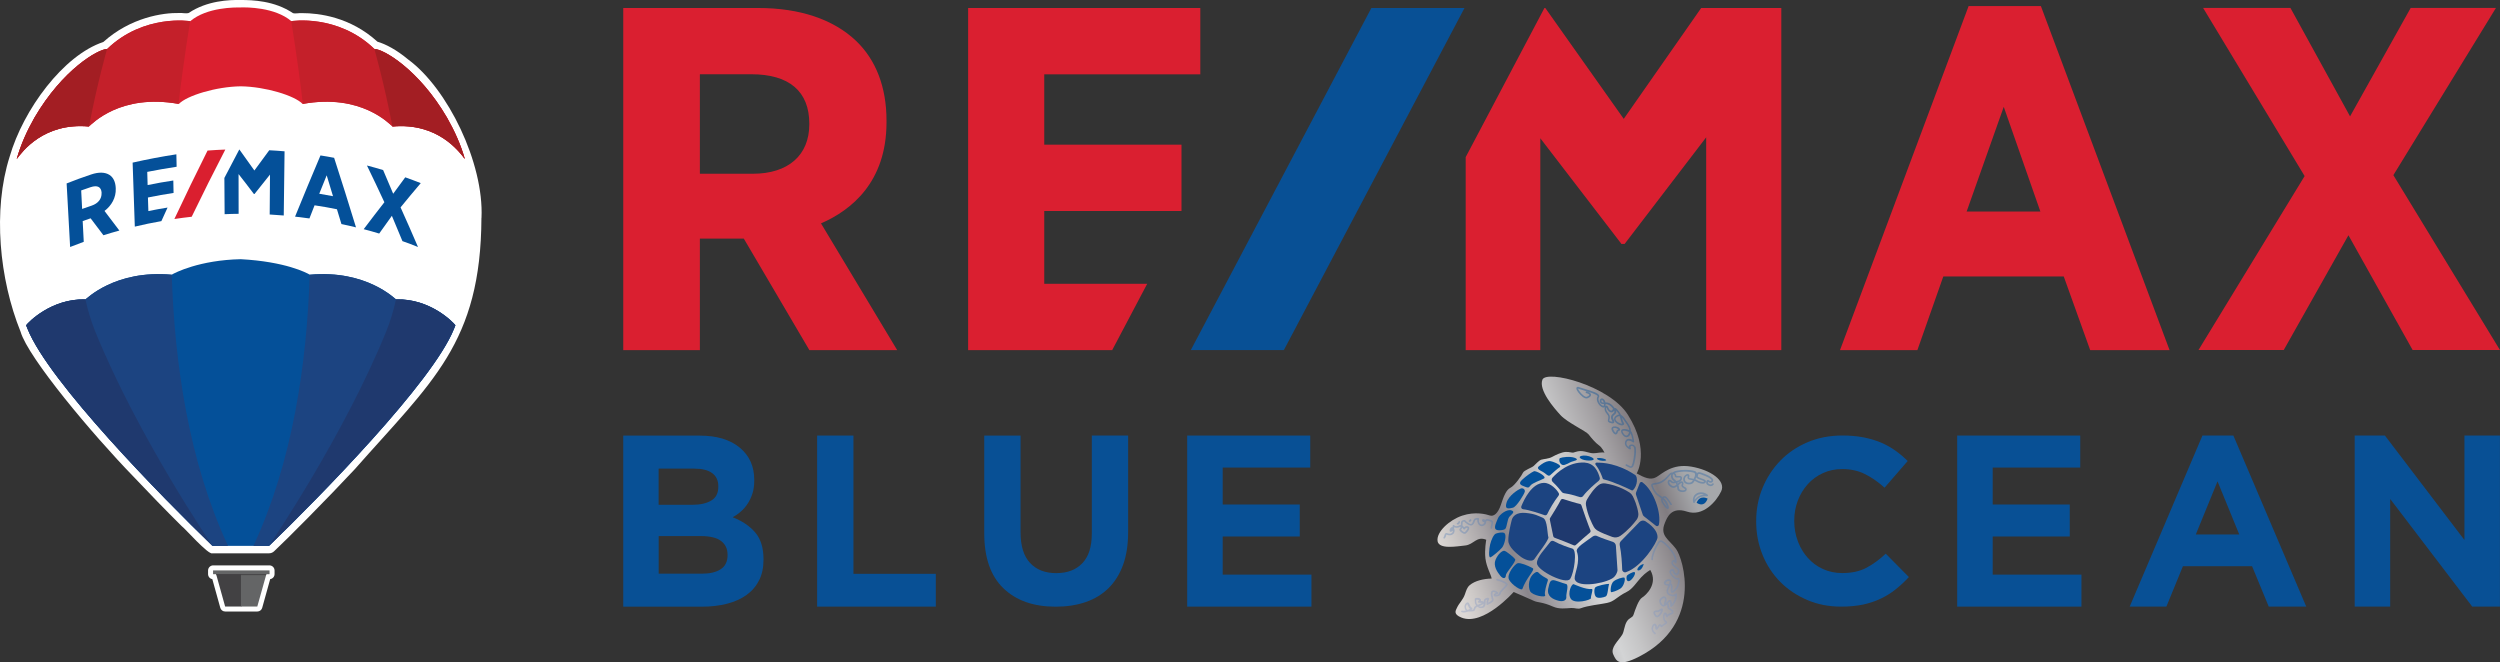 <svg xmlns="http://www.w3.org/2000/svg" width="400" height="106" viewBox="0 0 400 106" fill="none"><rect x="0" y="0" width="400" height="106" fill="#333333" stroke="none"/><g clip-path="url(#clip0_25_73)"><path d="M303.3 94.3C302.57 94.88 301.77 95.38 300.9 95.79C300.03 96.2 299.08 96.52 298.05 96.74C297.02 96.95 295.86 97.06 294.57 97.06C292.63 97.06 290.83 96.71 289.16 96C287.5 95.29 286.06 94.33 284.85 93.11C283.64 91.89 282.69 90.45 282.01 88.78C281.33 87.12 280.99 85.34 280.99 83.45V83.37C280.99 81.48 281.33 79.71 282.01 78.06C282.69 76.41 283.64 74.96 284.85 73.71C286.06 72.46 287.51 71.48 289.2 70.76C290.89 70.04 292.75 69.68 294.79 69.68C296.02 69.68 297.15 69.78 298.17 69.98C299.19 70.18 300.12 70.46 300.95 70.81C301.78 71.16 302.55 71.59 303.26 72.1C303.97 72.6 304.62 73.16 305.23 73.76L301.53 78.03C300.5 77.1 299.44 76.37 298.37 75.84C297.3 75.31 296.1 75.05 294.76 75.05C293.65 75.05 292.62 75.26 291.68 75.69C290.74 76.12 289.92 76.71 289.24 77.47C288.56 78.23 288.03 79.1 287.65 80.1C287.27 81.1 287.08 82.16 287.08 83.29V83.37C287.08 84.5 287.27 85.58 287.65 86.58C287.88 87.2 288.17 87.78 288.52 88.31C288.73 88.63 288.96 88.94 289.22 89.23C289.89 89.99 290.69 90.59 291.64 91.03C292.59 91.47 293.63 91.69 294.76 91.69C296.27 91.69 297.55 91.41 298.6 90.86C299.65 90.31 300.69 89.55 301.72 88.59L305.42 92.33C304.74 93.06 304.03 93.72 303.3 94.3Z" fill="#085095"></path><path d="M313.15 97.06V69.69H332.84V74.81H318.83V80.72H331.16V85.84H318.83V91.94H333.03V97.06H313.15Z" fill="#085095"></path><path d="M189.95 97.06V69.69H209.64V74.81H195.63V80.72H207.96V85.84H195.63V91.94H209.83V97.06H189.95Z" fill="#085095"></path><path d="M363 97.06L360.33 90.59H349.27L346.62 97.06H340.75L352.39 69.69H357.34L369 97.06H362.98H363ZM354.8 77.03L351.33 85.51H358.28L354.81 77.03H354.8Z" fill="#085095"></path><path d="M395.56 97.06L382.43 79.83V97.06H376.75V69.69H381.59L394.31 86.4V69.69H399.99V97.06H395.56Z" fill="#085095"></path><path d="M230.01 86.56C229.8 85.14 231.86 83.2 233.96 82.5C236.06 81.8 237.8 82.28 238.39 82.48C238.98 82.67 239.66 82.19 240.14 80.77C240.61 79.34 240.99 78.38 241.67 78.04C242.35 77.7 243.51 76.03 243.67 75.64C243.83 75.25 245.06 74.84 245.38 74.56C245.7 74.28 246.2 73.68 246.6 73.55C247 73.42 247.75 73.43 248.35 73.1C248.95 72.77 249.86 72.34 250.51 72.31C251.16 72.28 251.48 72.47 251.76 72.41C252.04 72.35 252.62 72.02 253.58 72.25C254.54 72.48 254.49 72.51 254.96 72.52C255.43 72.53 256.34 72.29 256.72 72.43C256.72 72.43 256.34 71.59 255.82 71.24C255.31 70.89 254.57 70.03 254.18 69.51C253.79 68.99 250.77 67.6 249.7 66.44C248.63 65.28 246.16 62.42 246.78 60.76C247.4 59.11 257.5 61.68 260.46 66.36C264.09 72.09 261.87 75.75 261.87 75.75C263.09 76.42 264.07 76.87 265.01 76.34C265.95 75.81 267.5 74.13 270.61 74.66C273.72 75.19 276.19 76.92 275.39 78.61C274.59 80.3 272.44 82.7 269.92 81.86C267.4 81.02 266.75 82.77 266.38 83.67C265.53 85.73 267.01 86.28 268.16 87.82C269.32 89.36 272.57 99.78 262.26 105.06C259.04 106.71 258.61 105.81 258.12 104.71C257.62 103.61 258.93 102.56 259.55 101.56C259.87 101.04 259.88 100.09 260.3 99.43C260.72 98.77 261.18 98.89 261.36 98.37C261.65 97.5 262.17 95.95 262.74 95.61C263.31 95.27 265.36 93.42 264.04 91.19C264.04 91.19 263.28 91.62 262.57 92.39C261.86 93.16 261.19 94.25 260.32 94.68C258.58 95.55 258.37 96.21 257.12 96.47C255.87 96.73 254.12 96.87 252.92 97.32C252.44 97.5 251.99 97.25 251.41 97.28C250.54 97.32 249.48 97.51 248.46 97.05C246.74 96.28 246.03 96.44 245.38 96.12C244.73 95.8 242.18 94.72 242.18 94.72C242.18 94.72 237.36 100.2 233.85 98.82C232.45 98.27 232.92 97.67 233.13 97.21C233.44 96.52 234.08 95.98 234.39 95.08C234.57 94.57 234.71 94 235.15 93.63C235.99 92.91 237.41 92.59 238.66 92.57C238.61 92 237.84 90.79 237.67 89.36C237.5 87.93 237.8 86.36 237.8 86.36C236.25 85.72 235.81 87.14 234.42 87.28C233.03 87.42 230.21 87.95 230 86.54" fill="url(#paint0_linear_25_73)"></path><path d="M271.46 80.44C271.46 80.44 272.65 81.36 273.22 79.78C273.22 79.78 272 79.08 271.46 80.44Z" fill="#045099"></path><path d="M262.8 77.18C264.63 78.53 265.83 82.07 265.42 83.96C265.37 84.17 265.12 84.26 264.96 84.13L263.02 82.6C262.94 82.53 262.87 82.44 262.84 82.34L261.77 79.18C261.73 79.06 261.73 78.92 261.77 78.8L262.36 77.3C262.43 77.12 262.65 77.06 262.8 77.17V77.18Z" fill="#1C4481"></path><path d="M262.33 83.52C262.58 83.26 262.98 83.21 263.29 83.41C264.03 83.89 265.27 84.87 265.2 86C265.16 86.73 262.74 90.68 260.15 91.55C259.86 91.65 259.56 91.43 259.55 91.13C259.52 90.26 259.44 88.54 259.16 87.24C259.11 86.99 259.18 86.74 259.36 86.56L262.32 83.52H262.33Z" fill="#1C4481"></path><path d="M261.22 79.33C261.48 79.85 261.96 80.91 262.13 82.11C262.18 82.48 262.08 82.86 261.86 83.16C261.4 83.77 260.5 84.85 259.27 85.73C258.89 86 258.41 86.06 257.97 85.91C257.25 85.65 256.12 85.22 255.51 84.84C255.31 84.71 255.14 84.53 255.02 84.32C254.72 83.78 254.01 82.38 253.76 80.85C253.7 80.52 253.76 80.18 253.94 79.89C254.3 79.27 255.03 78.14 255.82 77.58C256.12 77.37 256.49 77.29 256.86 77.35C257.63 77.47 259.23 77.83 260.72 78.8C260.93 78.94 261.1 79.13 261.21 79.35L261.22 79.33Z" fill="#1F396E"></path><path d="M253.02 80.83C253.28 81.64 254.15 84.09 254.47 84.85C254.52 84.98 254.49 85.13 254.38 85.22C253.9 85.63 252.62 86.72 252.15 87.18C252.06 87.27 251.92 87.3 251.8 87.25C251.2 87 249.45 86.28 248.74 86.04C248.63 86 248.55 85.91 248.52 85.8C248.42 85.27 248.12 83.79 247.97 83.14C247.95 83.06 247.97 82.97 248.01 82.9C248.3 82.44 249.36 80.73 249.72 80.01C249.79 79.87 249.95 79.8 250.11 79.85C250.71 80.04 252.13 80.49 252.78 80.63C252.89 80.65 252.99 80.74 253.02 80.85V80.83Z" fill="#1F396E"></path><path d="M261.63 76C262.07 76.29 262.02 77.68 261.3 78.41C261.24 78.47 261.14 78.49 261.06 78.45C260.51 78.18 258.23 77.09 256.58 76.69C256.51 76.67 256.45 76.62 256.43 76.55C256.33 76.23 255.99 75.24 255.29 74.35C255.19 74.22 255.28 74.02 255.45 74.02C256.4 74 258.86 74.14 261.63 76Z" fill="#1C4481"></path><path d="M255.8 76.93C255.28 77.35 254.01 78.41 253.3 79.36C253.18 79.53 252.96 79.59 252.77 79.53C252.24 79.36 251.17 79.04 250.22 78.91C250.09 78.89 249.98 78.83 249.9 78.73C249.65 78.41 249.05 77.68 248.43 77.11C248.23 76.93 248.22 76.63 248.4 76.43C249.12 75.63 251 73.87 253.53 74.01C254.18 74.05 254.8 74.34 255.21 74.85C255.64 75.39 255.86 76.05 255.96 76.43C256.01 76.61 255.94 76.81 255.79 76.92L255.8 76.93Z" fill="#1C4481"></path><path d="M255.541 85.77C256.251 86.09 257.421 86.49 258.061 86.7C258.331 86.79 258.521 87.04 258.541 87.32C258.611 88.35 258.781 90.75 258.801 91.24C258.801 91.42 258.591 92.2 257.901 92.58C256.201 93.53 252.011 94.05 251.941 92.53C251.911 91.76 252.911 89.89 252.291 88.23C252.101 87.6 253.691 86.69 254.831 85.84C255.041 85.69 255.311 85.66 255.541 85.76V85.77Z" fill="#1C4481"></path><path d="M251.57 87.77C252.4 87.98 251.87 91.67 251.22 92.63C250.57 93.6 246 91.31 245.91 90.16C245.83 89.14 247.29 87.75 248.03 86.72C248.17 86.53 248.42 86.47 248.63 86.59C249.6 87.14 251.16 87.66 251.58 87.77H251.57Z" fill="#1C4481"></path><path d="M249.37 79.3C248.61 80.28 247.92 81.48 247.56 82.25C247.48 82.41 247.3 82.49 247.13 82.43C246.42 82.18 244.64 81.57 243.7 81.48C243.47 81.46 243.33 81.22 243.41 81.01C243.85 79.91 245.08 77.31 247.01 77.26C248.1 77.23 249.13 78.38 249.41 78.93C249.47 79.05 249.45 79.19 249.37 79.29V79.3Z" fill="#1C4481"></path><path d="M246.89 82.87C247.61 83.17 247.58 85.61 247.74 85.95C247.9 86.29 245.94 88.78 245.52 89.42C245.1 90.06 243.84 89.49 243.27 89.04C242.7 88.59 241.34 87.55 241.33 86.48C241.32 85.41 241.72 83.86 241.87 83.23C242.02 82.6 242.62 81.93 244.12 82.07C245.62 82.21 246.11 82.54 246.88 82.86L246.89 82.87Z" fill="#1C4481"></path><path d="M263.001 90.25C263.001 90.25 262.731 91.24 262.171 91.27C261.611 91.3 262.351 90.27 263.001 90.25Z" fill="#045099"></path><path d="M261.491 91.53C261.911 91.63 261.091 92.92 260.621 92.99C260.151 93.06 260.201 92.25 260.311 92.1C260.421 91.95 261.241 91.47 261.501 91.53H261.491Z" fill="#045099"></path><path d="M259.861 92.41C260.151 92.48 259.851 93.82 259.241 94.19C258.631 94.56 258.051 94.72 257.821 94.75C257.591 94.78 257.691 93.44 258.151 93.04C258.611 92.64 259.601 92.35 259.861 92.41Z" fill="#045099"></path><path d="M257.47 93.42C257.26 93.96 257.28 95.25 256.92 95.43C256.56 95.6 255.79 95.77 255.42 95.54C255.05 95.31 255.02 94.3 255.22 94.01C255.42 93.72 257.18 93.38 257.47 93.42Z" fill="#045099"></path><path d="M254.681 94.24C254.991 94.2 254.481 95.42 254.551 95.7C254.621 95.98 251.911 96.74 251.321 95.79C250.731 94.85 251.491 93.37 251.781 93.47C251.951 93.53 253.721 94.37 254.691 94.24H254.681Z" fill="#045099"></path><path d="M250.59 93.45C251.06 93.57 250.55 94.99 250.61 95.5C250.67 96.01 250.18 96.34 249.32 96.11C248.46 95.88 247.47 95.41 247.71 94.19C247.95 92.97 248.12 92.89 248.44 92.83C248.76 92.77 249.97 93.3 250.58 93.45H250.59Z" fill="#045099"></path><path d="M246.16 91.63C246.61 92.09 247.17 92.39 247.52 92.58C247.64 92.64 247.69 92.78 247.65 92.9C247.47 93.44 247.04 94.84 247.22 95.22C247.45 95.69 245.16 95.31 244.81 94.58C244.48 93.9 244.48 92.26 245.72 91.56C245.87 91.48 246.05 91.5 246.17 91.62L246.16 91.63Z" fill="#045099"></path><path d="M245.25 90.93C245.65 91.15 244.17 92.51 243.58 94.23C243.46 94.57 241.95 93.65 241.46 92.77C240.97 91.89 242.42 90.2 242.84 90.11C243.26 90.02 244.41 90.45 245.26 90.92L245.25 90.93Z" fill="#045099"></path><path d="M242.42 89.47C242.63 89.87 240.95 91.57 240.94 92.06C240.93 92.55 240.53 92.7 240.05 92.12C239.57 91.54 238.88 90.52 239.29 89.56C239.7 88.6 240.32 88.15 240.64 88.12C240.96 88.09 242.31 89.27 242.41 89.46L242.42 89.47Z" fill="#045099"></path><path d="M240.681 85.29C241.141 85.56 240.691 87.2 240.331 87.62C239.971 88.04 238.791 89.07 238.461 89.17C238.131 89.27 238.251 87.84 238.421 87.11C238.591 86.38 239.001 85.5 239.331 85.38C239.661 85.26 240.351 85.09 240.681 85.28V85.29Z" fill="#045099"></path><path d="M240.85 84.61C241.12 84.28 241.17 83.11 241.48 82.71C241.79 82.31 242.54 81.91 241.83 81.66C241.12 81.41 239.93 82.3 239.68 82.91C239.43 83.52 239.06 84.24 239.26 84.62C239.46 85 240.66 84.84 240.85 84.61Z" fill="#045099"></path><path d="M242.061 81.23C242.641 81.11 243.871 79.07 243.961 78.69C244.051 78.31 243.671 78.02 243.301 78.17C242.931 78.32 241.401 79.24 241.041 80.44C240.671 81.64 241.521 81.34 242.071 81.23H242.061Z" fill="#045099"></path><path d="M247.011 76.57C246.611 76.8 245.161 77.27 244.861 77.7C244.561 78.13 244.441 78.04 243.911 77.84C243.381 77.64 242.831 77.43 243.531 76.77C244.231 76.11 245.111 75.53 245.431 75.4C245.751 75.27 247.591 76.25 247.021 76.57H247.011Z" fill="#045099"></path><path d="M248.01 76.05C248.39 75.68 249.33 74.87 249.53 74.77C249.73 74.67 249.65 74.38 248.95 74.08C248.26 73.78 247.93 73.68 247.41 73.87C246.89 74.06 246.46 74.41 246.22 74.61C245.98 74.81 245.96 75.06 246.65 75.39C247.34 75.72 247.7 76.33 248.01 76.04V76.05Z" fill="#045099"></path><path d="M251.8 73.77C252.28 73.65 252.59 73.47 251.89 73.23C251.19 72.99 249.96 73.14 249.62 73.29C249.28 73.44 249.59 74.64 250.37 74.37C251.15 74.1 251.08 73.95 251.81 73.77H251.8Z" fill="#045099"></path><path d="M253.191 73.51C253.921 73.82 255.721 73.74 254.671 73.17C253.621 72.6 251.951 72.98 253.191 73.51Z" fill="#045099"></path><path d="M255.66 73.54C256.1 73.82 257.39 73.78 256.88 73.5C256.37 73.22 255.07 73.17 255.66 73.54Z" fill="#045099"></path><path style="mix-blend-mode:multiply" opacity="0.4" d="M266.591 98.69C266.601 98.75 266.661 98.79 266.721 98.79C266.781 98.79 266.841 98.75 266.851 98.7C266.911 98.52 267.101 98.45 267.301 98.37C267.511 98.29 267.751 98.2 267.771 97.94C267.791 97.65 267.551 97.52 267.351 97.41C267.231 97.35 267.111 97.28 267.081 97.2C267.051 97.13 267.051 97.04 267.041 96.95C267.041 96.81 267.031 96.65 266.901 96.57C266.901 96.57 266.881 96.56 266.871 96.55C266.961 96.46 267.051 96.37 267.151 96.29C267.161 96.29 267.171 96.28 267.171 96.27C267.221 96.35 267.251 96.67 267.221 96.97C267.221 97.02 267.241 97.07 267.281 97.1C267.321 97.13 267.381 97.13 267.421 97.1C267.431 97.1 267.751 96.91 268.051 96.32C268.351 95.73 268.331 95.09 268.331 95.06C268.331 95 268.291 94.96 268.241 94.94C268.191 94.92 268.131 94.94 268.091 94.98C267.811 95.28 267.381 95.13 267.141 95.02C267.041 94.97 266.981 94.9 266.941 94.79C266.881 94.6 266.931 94.35 267.011 94.19C267.101 94.01 267.181 93.82 267.251 93.63C267.251 93.63 267.251 93.63 267.261 93.63C267.281 93.64 267.401 93.8 267.311 94.34C267.291 94.45 267.241 94.77 267.461 94.85C267.771 94.97 268.231 94.37 268.371 94.18C268.671 93.77 268.891 92.76 268.681 92.52C268.611 92.44 268.521 92.43 268.421 92.48C268.421 92.48 268.371 92.5 268.281 92.48C267.991 92.39 267.581 92.01 267.411 91.68C267.371 91.6 267.341 91.5 267.411 91.42C267.461 91.36 267.541 91.34 267.591 91.35C267.621 91.35 267.621 91.37 267.621 91.38C267.691 91.75 267.951 92.04 268.251 92.06C268.321 92.06 268.451 92.06 268.561 91.88C268.691 91.68 268.771 91.27 268.681 91.1C268.561 90.88 268.061 90.53 267.911 90.42C267.741 90.3 267.671 90.12 267.691 90C267.701 89.93 267.741 89.91 267.771 89.9C267.821 89.89 267.851 89.9 267.861 89.9C267.921 89.94 267.961 90.03 267.971 90.07C267.991 90.13 268.041 90.18 268.111 90.17C268.181 90.17 268.231 90.12 268.241 90.05C268.481 88.45 266.311 86.7 266.011 86.52C265.871 86.44 265.741 86.42 265.621 86.45C265.361 86.52 265.191 86.83 264.931 87.29V87.31C264.561 87.96 264.181 88.92 264.211 89.51C264.211 89.59 264.281 89.64 264.351 89.64C264.431 89.64 264.481 89.57 264.481 89.5C264.451 88.99 264.801 88.08 265.151 87.44V87.42C265.371 87.05 265.531 86.75 265.691 86.71C265.721 86.71 265.771 86.7 265.871 86.75C266.251 86.98 267.861 88.36 267.981 89.64C267.901 89.6 267.801 89.59 267.701 89.62C267.551 89.66 267.451 89.78 267.431 89.94C267.391 90.19 267.531 90.47 267.761 90.63C268.161 90.91 268.391 91.13 268.441 91.21C268.471 91.27 268.441 91.58 268.331 91.72C268.311 91.75 268.291 91.76 268.281 91.76C268.101 91.74 267.941 91.55 267.891 91.29C267.871 91.17 267.781 91.08 267.661 91.05C267.501 91.01 267.311 91.08 267.201 91.22C267.081 91.37 267.071 91.57 267.181 91.78C267.391 92.18 267.851 92.6 268.211 92.72C268.321 92.75 268.421 92.76 268.501 92.74C268.531 92.96 268.421 93.66 268.171 94.01C267.931 94.33 267.691 94.54 267.591 94.58C267.591 94.55 267.581 94.49 267.591 94.37C267.671 93.86 267.611 93.51 267.421 93.39C267.401 93.38 267.371 93.37 267.351 93.36C267.371 93.3 267.391 93.24 267.411 93.17C267.471 92.98 267.401 92.81 267.231 92.72C266.991 92.6 266.591 92.67 266.321 93.01C266.121 93.26 266.241 93.45 266.301 93.51C266.431 93.65 266.701 93.72 266.931 93.71C266.881 93.83 266.831 93.94 266.771 94.05C266.671 94.24 266.591 94.57 266.691 94.86C266.751 95.04 266.861 95.17 267.031 95.25C267.421 95.44 267.771 95.47 268.051 95.34C268.031 95.56 267.961 95.89 267.811 96.19C267.701 96.4 267.601 96.55 267.511 96.66C267.511 96.4 267.461 96.11 267.301 96.02C267.251 95.99 267.131 95.96 266.991 96.06C266.831 96.18 266.701 96.32 266.581 96.45C266.571 96.47 266.551 96.48 266.541 96.5C266.541 96.49 266.541 96.48 266.551 96.47C266.611 96.27 266.701 96 266.641 95.76C266.581 95.5 266.421 95.44 266.331 95.42C266.061 95.37 265.721 95.62 265.551 95.88C265.411 96.11 265.481 96.41 265.601 96.63C265.711 96.83 265.921 97.05 266.151 97.05C266.311 97.05 266.441 96.97 266.571 96.85C266.581 96.85 266.601 96.84 266.611 96.83C266.691 96.8 266.731 96.79 266.741 96.79C266.741 96.82 266.751 96.89 266.751 96.94C266.751 97.05 266.751 97.18 266.811 97.3C266.881 97.46 267.051 97.55 267.201 97.64C267.401 97.75 267.491 97.81 267.481 97.91C267.481 97.98 267.381 98.03 267.191 98.1C267.051 98.15 266.881 98.22 266.761 98.33C266.691 98.17 266.601 98.02 266.471 97.99C266.421 97.99 266.321 97.99 266.231 98.1C266.091 98.3 266.041 98.68 266.111 99.02C266.171 99.29 266.291 99.49 266.471 99.59C266.481 99.59 266.491 99.6 266.501 99.61C266.451 99.66 266.331 99.73 266.251 99.77C266.111 99.85 265.961 99.94 265.871 100.04C265.831 99.97 265.781 99.88 265.681 99.85C265.641 99.84 265.571 99.83 265.491 99.88C265.381 99.94 265.281 100.11 265.181 100.28C265.161 100.31 265.141 100.34 265.121 100.38C265.121 100.38 265.121 100.37 265.121 100.36C265.091 99.87 264.891 99.79 264.771 99.78C264.541 99.77 264.331 100.04 264.251 100.42C264.131 101.06 264.721 101.45 264.741 101.47C264.741 101.47 264.761 101.47 264.761 101.48C264.821 101.5 264.891 101.48 264.921 101.43C264.961 101.37 264.941 101.28 264.881 101.24C264.861 101.23 264.421 100.93 264.511 100.47C264.571 100.17 264.701 100.05 264.741 100.05C264.761 100.05 264.821 100.13 264.831 100.37C264.841 100.54 264.871 100.73 265.011 100.76C265.171 100.8 265.261 100.63 265.391 100.41C265.441 100.33 265.521 100.18 265.581 100.13C265.581 100.15 265.601 100.17 265.611 100.18C265.651 100.25 265.701 100.35 265.821 100.36C265.941 100.37 266.021 100.27 266.041 100.23C266.101 100.15 266.241 100.07 266.361 100C266.571 99.88 266.751 99.77 266.761 99.6C266.761 99.5 266.701 99.42 266.581 99.35C266.471 99.29 266.391 99.15 266.351 98.95C266.291 98.68 266.331 98.4 266.411 98.27C266.461 98.34 266.521 98.5 266.561 98.65L266.591 98.69ZM266.501 93.34C266.501 93.34 266.461 93.29 266.531 93.2C266.711 92.97 266.961 92.92 267.081 92.97C267.081 92.97 267.091 92.97 267.101 92.97C267.131 92.99 267.171 93.02 267.141 93.1C267.101 93.22 267.071 93.33 267.041 93.44C266.911 93.47 266.611 93.44 266.501 93.34ZM266.151 96.8C266.071 96.8 265.941 96.7 265.841 96.52C265.741 96.34 265.721 96.15 265.781 96.05C265.901 95.86 266.151 95.69 266.281 95.71C266.281 95.71 266.291 95.71 266.301 95.71C266.321 95.71 266.351 95.74 266.371 95.83C266.411 96 266.341 96.22 266.281 96.39C266.231 96.54 266.191 96.67 266.221 96.77C266.191 96.78 266.171 96.79 266.141 96.79L266.151 96.8ZM265.431 98.67C265.781 98.42 266.191 97.66 266.041 97.43C266.001 97.36 265.891 97.3 265.751 97.38C265.691 97.41 265.641 97.45 265.581 97.49C265.431 97.59 265.301 97.68 265.101 97.67C264.851 97.65 264.661 97.72 264.581 97.87C264.481 98.05 264.561 98.29 264.811 98.61C264.861 98.68 264.931 98.73 265.001 98.75C265.131 98.8 265.291 98.78 265.441 98.67H265.431ZM264.811 98C264.811 98 264.921 97.93 265.071 97.94C265.361 97.97 265.561 97.83 265.731 97.72C265.741 97.71 265.761 97.7 265.771 97.69C265.691 97.93 265.441 98.38 265.201 98.49C265.121 98.52 265.071 98.51 265.021 98.44C264.761 98.12 264.811 98.01 264.821 98H264.811ZM267.461 80.61C266.911 79.74 266.611 79.4 266.361 79.38C266.221 79.37 266.071 79.42 265.961 79.52C265.841 79.43 265.731 79.35 265.621 79.28C265.501 79.2 265.391 79.12 265.291 79.05C264.801 78.66 264.551 78.01 264.491 77.81L264.471 77.76C264.471 77.76 264.431 77.65 264.431 77.63C264.451 77.61 264.531 77.56 264.981 77.51C265.901 77.4 266.521 76.82 266.911 76.39L267.041 76.24C267.241 76.01 267.331 75.92 267.401 75.88C267.381 75.93 267.371 75.99 267.361 76.03C267.301 76.41 267.541 76.81 267.801 76.96C267.841 76.98 267.881 77.01 267.911 77.05C267.681 77.1 267.651 77.08 267.421 76.88C267.251 76.73 267.111 76.75 267.041 76.78C266.931 76.82 266.841 76.93 266.821 77.07C266.791 77.26 266.861 77.56 267.161 77.81C267.641 78.21 268.011 78.07 268.321 77.83C268.351 77.95 268.361 78.06 268.361 78.17C268.361 78.42 268.571 78.62 268.911 78.7C269.261 78.78 269.701 78.73 269.831 78.47C269.991 78.15 269.701 77.98 269.521 77.89C269.441 77.84 269.341 77.79 269.311 77.74C269.281 77.69 269.281 77.66 269.311 77.58C269.341 77.49 269.391 77.37 269.331 77.21C269.281 77.07 269.191 77.03 269.131 77.01C268.971 76.97 268.771 77.07 268.431 77.37C268.411 77.32 268.381 77.28 268.361 77.23C268.831 77.11 269.101 76.93 269.121 76.48C269.121 76.37 269.081 76.3 269.041 76.26C268.921 76.14 268.711 76.15 268.511 76.16C268.411 76.16 268.241 76.17 268.211 76.15C268.211 75.99 268.151 75.8 267.951 75.69C268.021 75.66 268.101 75.63 268.171 75.62C269.171 75.37 270.581 75.44 271.071 75.66C271.141 75.69 271.181 75.74 271.201 75.82C271.251 76.01 271.141 76.33 271.001 76.61C270.861 76.57 270.721 76.56 270.601 76.54C270.461 76.52 270.281 76.5 270.261 76.45C270.261 76.44 270.261 76.4 270.271 76.32C270.351 76.09 270.271 75.97 270.211 75.92C270.111 75.83 269.951 75.83 269.791 75.91C269.541 76.03 269.291 76.33 269.311 76.74C269.321 77.08 269.531 77.33 269.871 77.45C270.261 77.58 270.711 77.49 270.931 77.24C270.991 77.17 271.071 77.06 271.151 76.93C271.211 76.96 271.281 76.99 271.341 77.03C271.831 77.35 272.421 77.48 272.731 77.34C272.851 77.29 272.931 77.19 272.951 77.07C272.991 76.8 272.661 76.69 272.281 76.56C272.041 76.48 271.641 76.34 271.651 76.22C271.671 76.07 271.701 75.88 271.761 75.84C271.791 75.82 271.871 75.81 272.091 75.88C273.191 76.25 273.841 76.65 273.831 76.83C273.831 76.95 273.771 76.96 273.751 76.97C273.651 77 273.511 76.94 273.461 76.87C273.401 76.79 273.321 76.76 273.241 76.78C273.101 76.81 273.021 76.97 273.001 77.1C272.961 77.3 273.031 77.49 273.191 77.59C273.341 77.69 273.801 78 274.181 77.54C274.231 77.48 274.221 77.4 274.161 77.35C274.101 77.3 274.021 77.31 273.971 77.37C273.841 77.54 273.691 77.59 273.351 77.37C273.301 77.34 273.271 77.28 273.271 77.21C273.271 77.16 273.281 77.12 273.291 77.08C273.421 77.2 273.641 77.28 273.831 77.23C274.001 77.18 274.101 77.04 274.111 76.84C274.121 76.63 273.891 76.19 272.191 75.62C271.921 75.53 271.761 75.53 271.631 75.6C271.581 75.63 271.541 75.68 271.511 75.73C271.471 75.58 271.371 75.46 271.231 75.4C270.691 75.16 269.221 75.08 268.151 75.34C267.911 75.4 267.751 75.49 267.631 75.59C267.621 75.59 267.601 75.59 267.591 75.59C267.291 75.59 267.211 75.68 266.861 76.06L266.731 76.21C266.161 76.84 265.601 77.17 264.971 77.24C264.491 77.29 264.311 77.36 264.221 77.49C264.151 77.61 264.191 77.73 264.231 77.85L264.251 77.9C264.321 78.11 264.601 78.82 265.141 79.26C265.251 79.34 265.361 79.42 265.491 79.51C265.601 79.58 265.711 79.66 265.821 79.74C265.761 79.87 265.731 80.08 265.861 80.34C265.861 80.35 266.391 81.29 266.751 81.43C266.801 81.45 266.851 81.45 266.901 81.43C267.091 81.35 267.021 81.08 266.941 80.84C266.771 80.3 266.491 79.95 266.201 79.69C266.251 79.66 266.311 79.64 266.361 79.65C266.511 79.66 266.811 80.04 267.261 80.76C267.301 80.82 267.381 80.84 267.451 80.8C267.511 80.76 267.531 80.68 267.491 80.61H267.461ZM268.591 77.6C268.971 77.26 269.071 77.26 269.081 77.26C269.081 77.26 269.081 77.26 269.091 77.29C269.111 77.35 269.091 77.4 269.071 77.47C269.031 77.57 268.981 77.71 269.091 77.88C269.161 77.99 269.281 78.05 269.401 78.12C269.631 78.25 269.631 78.28 269.601 78.34C269.551 78.43 269.271 78.49 268.991 78.43C268.821 78.39 268.651 78.3 268.651 78.16C268.651 78 268.621 77.81 268.561 77.63C268.561 77.63 268.581 77.61 268.591 77.6ZM270.711 77.05C270.571 77.22 270.231 77.27 269.951 77.18C269.821 77.13 269.591 77.01 269.581 76.72C269.571 76.45 269.721 76.26 269.861 76.17C269.951 76.11 270.021 76.11 270.031 76.11C270.031 76.11 270.041 76.14 270.021 76.22C269.971 76.37 269.981 76.48 270.041 76.58C270.141 76.73 270.341 76.76 270.581 76.79C270.671 76.8 270.771 76.81 270.871 76.84C270.821 76.92 270.771 76.99 270.711 77.05ZM271.401 76.37C271.521 76.58 271.861 76.69 272.171 76.8C272.341 76.86 272.611 76.95 272.661 77.02C272.661 77.03 272.641 77.06 272.601 77.08C272.411 77.17 271.921 77.08 271.471 76.79C271.401 76.75 271.341 76.71 271.271 76.68C271.321 76.58 271.361 76.48 271.401 76.38V76.37ZM267.341 77.59C267.131 77.42 267.071 77.22 267.091 77.11C267.091 77.06 267.121 77.04 267.131 77.03C267.131 77.03 267.151 77.03 267.171 77.03C267.191 77.03 267.211 77.05 267.241 77.08C267.591 77.38 267.661 77.38 268.071 77.28C268.071 77.28 268.091 77.28 268.101 77.28C268.151 77.36 268.191 77.45 268.231 77.54C267.921 77.8 267.701 77.88 267.341 77.59ZM267.711 75.87C267.911 75.91 267.951 76.02 267.951 76.14C267.951 76.21 267.981 76.28 268.031 76.32C268.141 76.43 268.331 76.42 268.541 76.41C268.641 76.41 268.831 76.4 268.871 76.43C268.871 76.43 268.871 76.43 268.871 76.44C268.861 76.7 268.761 76.84 268.221 76.96C268.141 76.86 268.041 76.77 267.941 76.71C267.761 76.61 267.591 76.31 267.631 76.05C267.641 75.97 267.671 75.91 267.711 75.85V75.87ZM266.651 80.93C266.671 80.99 266.681 81.04 266.691 81.08C266.511 80.9 266.211 80.5 266.081 80.22C266.031 80.11 266.011 80.01 266.021 79.93C266.271 80.16 266.501 80.47 266.651 80.93ZM261.621 71.45C261.531 71.25 261.331 71.12 261.111 71.11C260.921 71.1 260.741 71.17 260.651 71.31C260.621 71.35 260.591 71.42 260.581 71.51C260.371 71.35 260.121 71.07 260.271 70.72C260.321 70.6 260.391 70.53 260.481 70.51C260.741 70.44 261.131 70.67 261.261 70.77C261.301 70.8 261.361 70.81 261.411 70.77C261.461 70.74 261.481 70.69 261.471 70.63C261.441 70.41 261.251 69.31 260.991 69.02C260.981 69 260.961 68.99 260.941 68.97C260.961 68.36 260.541 67.79 260.231 67.37C260.141 67.24 260.061 67.14 260.011 67.05C259.811 66.72 259.571 66.48 259.341 66.37C259.271 66.21 259.191 66.05 259.071 65.9C258.751 65.47 258.571 65.25 258.351 65.27C258.351 65.27 258.341 65.27 258.331 65.27C258.271 65.18 258.201 65.09 258.111 65C257.851 64.71 257.481 64.38 256.871 64.38C256.811 64.11 256.661 63.86 256.451 63.77C256.301 63.71 256.151 63.75 256.051 63.86C255.931 64 255.911 64.22 256.011 64.39C256.061 64.49 256.231 64.71 256.641 64.66C256.641 64.73 256.641 64.79 256.621 64.84C256.581 64.95 256.541 64.94 256.501 64.93C256.261 64.87 255.971 64.56 255.831 64.22C255.771 64.07 255.691 63.79 255.831 63.56C255.891 63.47 255.901 63.37 255.861 63.27C255.711 62.89 254.831 62.6 253.601 62.24C253.241 62.13 252.901 62.03 252.671 61.94C252.471 61.87 252.341 61.88 252.261 61.98C252.141 62.13 252.241 62.42 252.551 62.82C252.871 63.24 253.531 63.9 253.991 63.73C254.381 63.58 254.581 63.38 254.571 63.16C254.561 62.93 254.321 62.75 253.871 62.63C253.801 62.61 253.721 62.65 253.701 62.73C253.681 62.8 253.721 62.88 253.801 62.9C254.181 63 254.291 63.12 254.291 63.18C254.291 63.25 254.171 63.38 253.881 63.48C253.761 63.53 253.541 63.43 253.291 63.22C252.851 62.86 252.521 62.35 252.491 62.18C252.511 62.18 252.541 62.19 252.581 62.21C252.821 62.3 253.161 62.4 253.531 62.51C254.271 62.73 255.501 63.09 255.611 63.38C255.611 63.4 255.611 63.41 255.611 63.43C255.461 63.67 255.451 64 255.591 64.33C255.761 64.75 256.121 65.11 256.451 65.2C256.571 65.23 256.681 65.2 256.771 65.14C256.671 65.41 256.731 65.84 257.101 66.24C257.411 66.58 257.351 66.83 257.291 67.05C257.241 67.24 257.171 67.5 257.541 67.64C257.861 67.75 258.101 67.8 258.231 67.66C258.361 67.52 258.261 67.29 258.161 67.08C257.961 66.69 258.061 66.56 258.411 66.28C258.531 66.18 258.601 66.06 258.611 65.92C258.611 65.85 258.611 65.77 258.591 65.69C258.691 65.81 258.821 65.97 258.891 66.07C258.951 66.15 259.001 66.23 259.051 66.32C258.831 66.35 258.441 66.52 258.301 66.81C258.231 66.96 258.191 67.2 258.421 67.49C258.811 67.97 259.521 68.18 259.771 67.99C259.861 67.92 259.911 67.79 259.791 67.62C259.701 67.49 259.641 67.29 259.581 67.05C259.561 66.98 259.541 66.91 259.521 66.83C259.611 66.92 259.711 67.05 259.801 67.2C259.861 67.3 259.941 67.41 260.041 67.54C260.301 67.9 260.641 68.36 260.691 68.82C260.311 68.66 259.761 68.55 259.511 68.72C259.411 68.79 259.271 68.96 259.451 69.31C259.681 69.76 259.991 69.99 260.311 69.95C260.571 69.92 260.791 69.69 260.901 69.34C261.011 69.57 261.111 70.01 261.181 70.37C260.971 70.26 260.681 70.16 260.431 70.23C260.251 70.28 260.121 70.41 260.041 70.6C259.781 71.25 260.391 71.73 260.751 71.9C260.801 71.92 260.871 71.91 260.911 71.87C260.951 71.83 260.961 71.76 260.931 71.71C260.871 71.59 260.861 71.49 260.901 71.43C260.941 71.37 261.021 71.34 261.121 71.35C261.221 71.35 261.341 71.41 261.401 71.54C261.591 71.94 261.451 73.23 261.211 74.12C261.111 74.48 261.031 74.58 260.971 74.6C260.891 74.63 260.731 74.54 260.531 74.43C260.451 74.39 260.371 74.34 260.271 74.29C260.201 74.25 260.121 74.29 260.091 74.35C260.061 74.42 260.091 74.5 260.151 74.53C260.241 74.58 260.321 74.62 260.401 74.66C260.511 74.72 260.621 74.78 260.721 74.82C260.851 74.87 260.961 74.89 261.081 74.84C261.251 74.77 261.371 74.58 261.481 74.18C261.711 73.35 261.901 71.93 261.661 71.41L261.621 71.45ZM256.251 64.27C256.211 64.19 256.221 64.09 256.251 64.04C256.251 64.03 256.281 64 256.351 64.03C256.461 64.07 256.541 64.22 256.591 64.4C256.421 64.42 256.291 64.37 256.241 64.27H256.251ZM257.121 64.92C257.121 64.92 257.071 64.9 257.041 64.9C256.981 64.9 256.911 64.92 256.861 64.96C256.861 64.95 256.861 64.94 256.871 64.93C256.891 64.85 256.911 64.75 256.901 64.65C257.371 64.67 257.661 64.91 257.901 65.18C257.981 65.27 258.041 65.35 258.091 65.42C258.061 65.46 258.031 65.51 258.001 65.56C257.941 65.66 257.871 65.71 257.781 65.7C257.641 65.69 257.441 65.53 257.331 65.21C257.271 65.03 257.181 64.95 257.101 64.92H257.121ZM257.881 67.2C257.961 67.36 257.981 67.44 257.981 67.47C257.941 67.47 257.841 67.47 257.601 67.38C257.471 67.33 257.471 67.32 257.521 67.12C257.581 66.88 257.681 66.51 257.271 66.06C256.951 65.71 256.971 65.4 256.981 65.32C256.991 65.25 257.011 65.21 257.031 65.19C257.041 65.2 257.061 65.24 257.091 65.3C257.221 65.69 257.491 65.95 257.771 65.98C257.971 66 258.151 65.9 258.261 65.7C258.301 65.79 258.311 65.86 258.301 65.91C258.301 65.98 258.261 66.03 258.201 66.08C257.841 66.37 257.581 66.64 257.881 67.22V67.2ZM259.541 67.78C259.391 67.81 258.911 67.7 258.601 67.31C258.421 67.09 258.491 66.97 258.511 66.92C258.621 66.71 258.971 66.57 259.091 66.58C259.101 66.58 259.121 66.58 259.141 66.58C259.211 66.76 259.251 66.93 259.291 67.1C259.361 67.37 259.421 67.6 259.541 67.77V67.78ZM260.251 69.69C260.061 69.71 259.841 69.53 259.671 69.19C259.631 69.12 259.581 68.99 259.641 68.95C259.781 68.85 260.201 68.94 260.501 69.06C260.561 69.08 260.611 69.1 260.651 69.13V69.15C260.581 69.47 260.431 69.67 260.251 69.69ZM259.111 68.51C258.831 68.22 258.251 68.12 257.981 68.31C257.891 68.37 257.721 68.55 257.911 68.93C258.071 69.24 258.231 69.42 258.391 69.49C258.441 69.51 258.501 69.52 258.551 69.51C258.641 69.5 258.801 69.43 258.861 69.12C258.881 69.02 258.941 68.98 259.041 68.94C259.111 68.91 259.201 68.87 259.221 68.77C259.241 68.67 259.171 68.58 259.111 68.51ZM258.591 69.06C258.571 69.19 258.521 69.23 258.511 69.23C258.481 69.23 258.351 69.17 258.161 68.8C258.091 68.66 258.081 68.57 258.141 68.52C258.241 68.45 258.471 68.46 258.671 68.54C258.761 68.58 258.851 68.63 258.911 68.69C258.811 68.74 258.641 68.82 258.591 69.06ZM238.831 84.01C238.921 83.68 239.021 83.31 238.491 83.17C238.391 83.14 238.311 83.12 238.241 83.1C237.901 83 237.801 82.98 237.621 83.21C237.571 83.15 237.501 83.1 237.441 83.07C237.351 83.04 237.261 83.04 237.201 83.09C237.141 83.14 237.111 83.23 237.131 83.31C237.161 83.43 237.291 83.53 237.441 83.55C237.461 83.55 237.471 83.55 237.491 83.55C237.491 83.66 237.431 83.76 237.291 83.85C237.141 83.95 236.991 83.95 236.871 83.85C236.661 83.69 236.561 83.33 236.651 83.05C236.661 83.01 236.651 82.97 236.631 82.94C236.611 82.91 236.571 82.88 236.531 82.88C236.481 82.88 236.071 82.83 235.861 83.06C235.781 83.14 235.741 83.27 235.691 83.4C235.601 83.64 235.531 83.79 235.371 83.83C235.131 83.88 234.611 83.46 234.501 83.33C234.501 83.32 234.501 83.3 234.491 83.29C234.411 83.14 234.121 83.22 234.111 83.22C233.881 83.28 233.741 83.45 233.741 83.68C233.741 83.81 233.741 83.92 233.731 84.02C233.641 84.01 233.561 84.02 233.471 84.07C233.211 84.23 232.831 84.25 232.681 84.04C232.651 83.99 232.581 83.97 232.531 83.99C232.471 84.01 232.431 84.06 232.431 84.12C232.431 84.12 232.431 84.22 232.401 84.34C232.371 84.34 232.341 84.33 232.301 84.34C232.111 84.36 231.981 84.62 231.941 84.78C231.901 84.96 231.961 85.04 232.021 85.07C232.101 85.12 232.201 85.1 232.321 85.01C232.371 84.97 232.411 84.93 232.451 84.89C232.451 84.98 232.451 85.07 232.401 85.15C232.271 85.39 231.931 85.46 231.611 85.32C231.491 85.27 231.391 85.27 231.311 85.31C231.171 85.38 231.131 85.53 231.091 85.68C231.061 85.78 231.031 85.89 230.981 85.94C230.921 85.99 230.921 86.08 230.981 86.13C230.991 86.15 231.011 86.16 231.031 86.16C231.081 86.18 231.131 86.16 231.171 86.13C231.281 86.03 231.321 85.87 231.361 85.74C231.381 85.68 231.411 85.56 231.431 85.54C231.431 85.54 231.451 85.54 231.511 85.56C231.961 85.75 232.451 85.62 232.651 85.27C232.781 85.03 232.751 84.73 232.651 84.53C232.671 84.48 232.681 84.42 232.691 84.37C232.961 84.51 233.351 84.46 233.631 84.29C233.651 84.28 233.681 84.27 233.711 84.27C233.681 84.44 233.631 84.54 233.581 84.57C233.501 84.62 233.441 84.74 233.541 84.9C233.681 85.12 234.221 85.54 234.481 85.38C234.621 85.29 235.101 84.84 235.081 84.5C235.081 84.38 235.011 84.28 234.901 84.23C234.641 84.1 234.421 84.23 234.271 84.36C234.191 84.27 234.101 84.17 234.001 84.1C234.021 83.94 234.021 83.77 234.021 83.65C234.021 83.56 234.061 83.52 234.081 83.5C234.141 83.46 234.221 83.44 234.271 83.44C234.411 83.62 235.021 84.15 235.431 84.07C235.751 84.01 235.871 83.7 235.951 83.47C235.991 83.37 236.031 83.27 236.071 83.23C236.131 83.16 236.251 83.14 236.361 83.14C236.321 83.49 236.461 83.87 236.721 84.07C236.941 84.23 237.201 84.24 237.451 84.08C237.761 83.89 237.791 83.65 237.781 83.52C237.781 83.5 237.781 83.48 237.781 83.46C237.801 83.44 237.821 83.42 237.841 83.39C237.894 83.31 238.007 83.297 238.181 83.35C238.251 83.37 238.331 83.4 238.431 83.43C238.691 83.5 238.671 83.59 238.581 83.94C238.541 84.09 238.491 84.27 238.481 84.47C238.481 84.55 238.531 84.61 238.611 84.61C238.691 84.61 238.751 84.56 238.751 84.48C238.751 84.31 238.801 84.15 238.841 84.01H238.831ZM233.941 84.42C234.041 84.51 234.121 84.62 234.151 84.67C234.181 84.71 234.221 84.73 234.271 84.73C234.321 84.73 234.361 84.7 234.391 84.66C234.391 84.65 234.561 84.36 234.781 84.47C234.801 84.48 234.811 84.49 234.811 84.51C234.811 84.68 234.491 85.05 234.351 85.14C234.241 85.16 233.861 84.9 233.781 84.75C233.861 84.67 233.921 84.55 233.961 84.4L233.941 84.42ZM233.101 83.72C233.131 83.66 233.201 83.63 233.261 83.65C233.291 83.62 233.331 83.54 233.351 83.46C233.371 83.39 233.451 83.35 233.521 83.37C233.591 83.39 233.631 83.47 233.611 83.54C233.591 83.61 233.511 83.84 233.351 83.91C233.291 83.93 233.231 83.93 233.171 83.91C233.171 83.91 233.151 83.91 233.151 83.9C233.081 83.87 233.061 83.78 233.091 83.72H233.101ZM235.011 83.44C234.971 83.37 234.991 83.29 235.061 83.25C235.081 83.25 235.121 83.22 235.141 83.2C235.141 83.15 235.161 83.09 235.221 83.07C235.291 83.04 235.371 83.07 235.401 83.13C235.491 83.32 235.291 83.44 235.201 83.49C235.161 83.51 235.121 83.51 235.081 83.49C235.051 83.48 235.031 83.46 235.011 83.43V83.44ZM241.151 93.36C240.921 93 239.971 92.69 239.541 92.61C239.471 92.6 239.391 92.65 239.381 92.72C239.371 92.79 239.421 92.87 239.491 92.88C240.011 92.98 240.781 93.29 240.921 93.51C240.931 93.53 240.941 93.54 240.941 93.55C240.911 93.66 240.681 93.89 240.491 94.07C240.191 94.37 239.881 94.67 239.841 94.93C239.831 95.01 239.781 95.07 239.691 95.11C239.561 95.18 239.411 95.19 239.311 95.19C239.401 95.12 239.531 95.05 239.581 95.04C239.651 95.04 239.711 94.97 239.721 94.9C239.721 94.72 239.291 94.51 239.071 94.47C238.811 94.43 238.621 94.53 238.551 94.76C238.461 95.06 238.551 95.39 238.621 95.65C238.661 95.8 238.721 96.01 238.681 96.06C238.581 96.17 238.311 96.33 238.101 96.43C238.111 96.26 238.141 96.07 238.211 95.97C238.291 95.85 238.251 95.76 238.231 95.73C238.191 95.67 238.101 95.61 237.901 95.66C237.741 95.69 237.461 95.81 237.431 96.04C237.421 96.1 237.421 96.18 237.421 96.28V96.3C237.351 96.21 237.181 96.16 236.931 96.15C236.991 96.03 236.961 95.93 236.911 95.86C236.761 95.63 236.241 95.62 236.061 95.71C235.951 95.76 235.931 95.86 235.961 95.93C235.961 95.95 235.961 96.03 235.961 96.09C235.961 96.3 235.961 96.63 236.191 96.88C236.011 96.97 235.871 97.08 235.821 97.26C235.811 97.3 235.801 97.33 235.791 97.36C235.761 97.46 235.741 97.51 235.721 97.53C235.681 97.55 235.591 97.56 235.441 97.57C235.471 97.55 235.491 97.53 235.511 97.51C235.581 97.44 235.601 97.37 235.581 97.3C235.571 97.27 235.531 97.2 235.421 97.19C235.351 97.19 235.221 96.89 235.171 96.78C235.071 96.55 234.991 96.39 234.851 96.37C234.741 96.37 234.611 96.43 234.501 96.56C234.331 96.77 234.271 97.05 234.351 97.3C234.401 97.48 234.461 97.6 234.551 97.68C234.341 97.73 234.131 97.75 233.971 97.7C233.901 97.67 233.821 97.71 233.791 97.78C233.761 97.85 233.791 97.93 233.871 97.95C234.191 98.07 234.591 97.98 234.931 97.84C235.041 97.85 235.181 97.84 235.341 97.84H235.381C235.861 97.8 235.951 97.8 236.061 97.43C236.061 97.4 236.081 97.37 236.091 97.33C236.131 97.22 236.261 97.14 236.431 97.07C236.451 97.09 236.471 97.11 236.491 97.12C236.681 97.29 236.741 97.32 237.161 97.28C237.691 97.23 237.701 96.61 237.701 96.28C237.701 96.2 237.701 96.13 237.701 96.08C237.701 96.07 237.721 96.04 237.771 96.01C237.821 95.98 237.881 95.95 237.931 95.94C237.821 96.21 237.831 96.61 237.831 96.66C237.831 96.71 237.861 96.75 237.891 96.77C237.931 96.79 237.981 96.8 238.021 96.77C238.091 96.74 238.691 96.47 238.891 96.23C239.031 96.07 238.971 95.84 238.891 95.57C238.831 95.33 238.751 95.05 238.821 94.82C238.841 94.74 238.881 94.72 238.921 94.72C239.041 94.7 239.211 94.77 239.341 94.84C239.181 94.92 239.011 95.05 238.981 95.17C238.961 95.24 238.981 95.32 239.041 95.37C239.171 95.48 239.521 95.46 239.751 95.37C239.971 95.29 240.111 95.14 240.141 94.94C240.171 94.76 240.471 94.47 240.711 94.23C240.971 93.98 241.191 93.76 241.231 93.58C241.241 93.52 241.251 93.43 241.181 93.33L241.151 93.36ZM234.851 97.58C234.681 97.55 234.641 97.45 234.571 97.24C234.511 97.03 234.581 96.87 234.631 96.8C234.681 96.73 234.731 96.68 234.761 96.67C234.791 96.72 234.841 96.83 234.881 96.91C234.971 97.11 235.061 97.31 235.191 97.41C235.111 97.47 234.991 97.53 234.851 97.59V97.58ZM236.531 96.74C236.531 96.74 236.471 96.76 236.441 96.77C236.441 96.77 236.431 96.77 236.421 96.76C236.201 96.59 236.201 96.32 236.201 96.1C236.201 96.04 236.201 95.99 236.201 95.95C236.291 95.94 236.451 95.94 236.571 95.98C236.641 96.01 236.651 96.03 236.651 96.03C236.651 96.03 236.651 96.08 236.521 96.2C236.481 96.24 236.461 96.3 236.481 96.35C236.501 96.4 236.551 96.44 236.611 96.44C236.801 96.44 237.001 96.44 237.111 96.47C236.951 96.59 236.741 96.67 236.531 96.74ZM237.091 97.03C236.801 97.06 236.771 97.06 236.671 96.98C236.881 96.9 237.091 96.82 237.271 96.68C237.311 96.65 237.341 96.62 237.371 96.59C237.351 96.83 237.281 97.01 237.091 97.03ZM270.991 80.48C270.991 80.48 270.921 80.43 270.911 80.39C270.761 79.81 270.941 79.28 271.391 78.99C271.931 78.64 272.691 78.71 273.231 79.15C273.281 79.19 273.291 79.25 273.271 79.31C273.251 79.37 273.191 79.4 273.131 79.4C272.211 79.33 271.551 79.67 271.161 80.42C271.131 80.47 271.081 80.5 271.021 80.49C271.011 80.49 271.001 80.49 270.991 80.49V80.48ZM272.631 79.13C272.261 79 271.851 79.03 271.541 79.23C271.281 79.39 271.141 79.65 271.131 79.96C271.491 79.48 272.001 79.2 272.631 79.13Z" fill="url(#paint1_linear_25_73)"></path><path d="M141.84 19.57V19.26C141.84 13.97 140.16 9.58 136.97 6.54C133.36 3.1 127.96 1.28 121.35 1.28H99.72V56.02H111.98V38.18H119.01L129.5 56.02H143.55L131.36 35.74C136.2 33.64 141.84 29.14 141.84 19.58M129.49 19.8V19.88C129.49 24.84 126.11 27.8 120.45 27.8H111.98V11.88H120.21C126.28 11.88 129.49 14.62 129.49 19.8ZM314.98 0.97L294.4 56.02H306.78L310.93 44.23H330.2L334.43 56.02H347.13L326.54 0.97H314.98ZM326.45 33.85H314.66L320.6 17.09L326.46 33.85H326.45ZM382.94 28.02L399.35 1.27H385.71L376.01 18.62L366.47 1.27H352.5L368.74 28.17L351.76 56H365.4L375.75 37.64L386.02 56H399.99L382.93 28.01L382.94 28.02ZM167.08 45.41V33.76H189.04V23.15H167.08V11.89H192.05V1.28H154.9V56.02H177.95L183.55 45.41H167.08ZM272.19 1.28L259.8 19.02L247.25 1.28H247.11L234.51 25.14V56.02H246.45V22.12L259.35 38.92L259.42 39.03H259.94L272.99 21.97V56.02H285.01V1.28H272.19Z" fill="#DA1F30"></path><path d="M219.42 1.28L190.53 56.01H205.42L234.32 1.28H219.42Z" fill="#085095"></path><path d="M121.45 92.84C120.99 93.78 120.32 94.56 119.45 95.19C118.58 95.82 117.54 96.28 116.32 96.6C115.1 96.91 113.75 97.07 112.27 97.07H99.72V69.7H111.97C114.68 69.7 116.81 70.34 118.36 71.62C119.91 72.9 120.68 74.62 120.68 76.78V76.86C120.68 77.64 120.59 78.33 120.4 78.93C120.21 79.53 119.96 80.07 119.65 80.55C119.34 81.03 118.98 81.46 118.56 81.82C118.15 82.19 117.7 82.5 117.23 82.76C118.76 83.36 119.96 84.17 120.84 85.2C121.72 86.23 122.16 87.66 122.16 89.48V89.56C122.16 90.81 121.93 91.91 121.46 92.84H121.45ZM114.93 77.79C114.93 76.88 114.6 76.18 113.95 75.7C113.3 75.22 112.35 74.98 111.12 74.98H105.38V80.77H110.74C112.02 80.77 113.04 80.54 113.8 80.09C114.56 79.64 114.93 78.9 114.93 77.88V77.8V77.79ZM116.41 88.74C116.41 87.83 116.07 87.1 115.39 86.57C114.71 86.04 113.62 85.77 112.11 85.77H105.39V91.79H112.3C113.58 91.79 114.59 91.55 115.32 91.07C116.05 90.59 116.41 89.84 116.41 88.82V88.74Z" fill="#085095"></path><path d="M130.74 97.06V69.69H136.55V91.81H149.73V97.06H130.74Z" fill="#085095"></path><path d="M179.69 90.38C179.15 91.87 178.37 93.1 177.37 94.1C176.36 95.09 175.14 95.84 173.71 96.33C172.28 96.82 170.68 97.07 168.92 97.07C165.37 97.07 162.58 96.09 160.54 94.12C158.5 92.16 157.48 89.22 157.48 85.32V69.7H163.29V85.17C163.29 87.34 163.79 88.97 164.8 90.06C165.81 91.15 167.2 91.7 168.99 91.7C170.78 91.7 172.17 91.17 173.18 90.11C174.19 89.05 174.69 87.47 174.69 85.35V69.69H180.5V85.13C180.5 87.14 180.23 88.89 179.69 90.38Z" fill="#085095"></path><path d="M36.02 97.84C35.66 97.84 35.35 97.6 35.25 97.26L33.97 92.66C33.58 92.6 33.29 92.26 33.29 91.85V91.28C33.29 90.83 33.66 90.46 34.11 90.46H43.11C43.56 90.46 43.93 90.83 43.93 91.28V91.85C43.93 92.26 43.63 92.6 43.23 92.66L41.95 97.26C41.85 97.6 41.54 97.84 41.18 97.84H36.03H36.02Z" fill="white"></path><path d="M77.04 34.86C77.44 26.1 71.63 14.16 65.31 9.52C63.45 7.97 61.74 7.07 60.39 6.67C56.03 2.69 50.98 2.1 48.36 2.1C47.84 2.05 47.33 2.23 46.87 2.1C43.91 0.1 40.39 4.58523e-05 38.53 4.58523e-05C36.65 -0.04 33.13 0.1 30.18 2.08C29.72 2.21 29.21 2.04 28.69 2.08C26.05 2.02 20.88 2.8 16.53 6.72C10.15 8.83 3.73 17.51 1.54 25.08C-1.18 33.63 -0.11 44.64 3.29 53.07C4.5 57.24 14.81 69.52 21.3 76.2C23.85 78.9 26.43 81.56 29.07 84.18C29.5 84.44 33.34 88.84 33.99 88.53H43.04C43.35 88.53 43.65 88.41 43.87 88.19C45.98 86.22 52.4 79.75 56.74 75.1C69.11 61.07 76.94 54.89 77.03 34.85L77.04 34.86Z" fill="white"></path><path d="M38.52 1.2C37.64 1.17 33.1 1.14 30.44 3.39C30.44 3.39 23.02 2.18 17.14 7.84C15.74 7.84 10.04 11.08 5.52 18.83C4.3 20.97 3.32 23.19 2.68 25.44C3.57 24.26 6.99 19.58 14.23 20.23C14.73 19.84 19.25 14.93 28.62 16.63C29.9 15.29 34.6 13.86 38.52 13.81C42.44 13.86 47.14 15.29 48.42 16.63C57.79 14.92 62.3 19.83 62.81 20.23C70.05 19.57 73.48 24.25 74.38 25.43C73.74 23.18 72.75 20.97 71.53 18.82C67.02 11.07 61.31 7.82 59.91 7.83C54.03 2.17 46.61 3.38 46.61 3.38C43.95 1.13 39.41 1.16 38.53 1.19" fill="#DA1F2F"></path><path d="M30.43 3.39C30.43 3.39 23.01 2.18 17.13 7.84C15.73 7.84 10.03 11.08 5.51 18.83C4.29 20.97 3.31 23.19 2.67 25.44C3.56 24.26 6.98 19.58 14.22 20.24C14.72 19.85 19.22 14.95 28.56 16.63C29.45 9.11 30.43 3.39 30.43 3.39Z" fill="#C4202A"></path><path d="M14.23 20.24C14.23 20.24 14.23 20.24 14.24 20.23C15.59 13.19 17.13 7.85 17.13 7.85C15.73 7.85 10.03 11.09 5.51 18.84C4.29 20.98 3.31 23.2 2.67 25.45C3.56 24.27 6.98 19.59 14.22 20.24" fill="#A31E23"></path><path d="M46.6 3.39C46.6 3.39 54.02 2.18 59.9 7.84C61.3 7.84 67 11.08 71.52 18.83C72.74 20.97 73.73 23.18 74.37 25.44C73.48 24.26 70.04 19.58 62.8 20.24C62.3 19.85 57.8 14.95 48.46 16.63C47.57 9.11 46.59 3.39 46.59 3.39" fill="#C4202A"></path><path d="M62.8 20.24C62.8 20.24 62.8 20.24 62.79 20.23C61.44 13.19 59.9 7.85 59.9 7.85C61.3 7.85 67 11.09 71.52 18.84C72.74 20.98 73.73 23.19 74.37 25.45C73.48 24.27 70.04 19.59 62.8 20.25" fill="#A31E23"></path><path d="M38.64 91.66H38.54H34.51L34.56 91.79L36.02 97.04H38.64V91.66Z" fill="#424143"></path><path d="M38.55 91.66H38.65H42.69L42.64 91.79L41.17 97.04H38.55V91.66Z" fill="#646566"></path><path d="M43.11 91.87H34.11C34.11 91.87 34.09 91.87 34.09 91.85V91.28C34.09 91.28 34.09 91.26 34.11 91.26H43.11C43.11 91.26 43.13 91.26 43.13 91.28V91.85C43.13 91.85 43.13 91.87 43.11 91.87Z" fill="#646566"></path><path d="M42.57 92.02L42.61 91.87H34.58L34.63 92.02H42.57Z" fill="#424143"></path><path d="M63.37 47.9C63.26 47.9 58.69 43.12 49.57 43.95C49.07 43.65 45.69 41.86 38.52 41.47C31.92 41.61 27.97 43.64 27.47 43.95C18.35 43.12 13.78 47.9 13.67 47.9C8.19 47.75 4.51 51.59 4.19 52.04C4.3 52.34 4.3 52.33 4.42 52.62C7.85 61.15 25.93 79.52 34.01 87.34H43.06C51.14 79.52 69.22 61.15 72.65 52.62C72.76 52.34 72.76 52.35 72.88 52.04C72.55 51.59 68.87 47.75 63.4 47.9" fill="#045099"></path><path d="M49.57 43.96C58.69 43.13 63.26 47.91 63.37 47.91C68.85 47.76 72.53 51.6 72.85 52.05C72.74 52.35 72.74 52.34 72.62 52.63C69.19 61.16 51.11 79.53 43.03 87.35H40.54C46.83 73.85 49.1 58.11 49.55 43.97L49.57 43.96Z" fill="#1C4481"></path><path d="M63.37 47.9C68.85 47.75 72.53 51.59 72.85 52.04C72.74 52.34 72.74 52.33 72.62 52.62C69.19 61.15 51.11 79.52 43.03 87.34C43.03 87.34 54.99 69.81 61.81 52.99C62.46 51.38 62.97 49.67 63.36 47.9" fill="#1F396E"></path><path d="M27.46 43.96C18.34 43.13 13.77 47.91 13.66 47.91C8.18 47.76 4.5 51.6 4.18 52.05C4.29 52.35 4.29 52.34 4.41 52.63C7.84 61.16 25.92 79.53 34 87.35H36.49C30.2 73.85 27.93 58.11 27.48 43.97L27.46 43.96Z" fill="#1C4481"></path><path d="M13.66 47.9C8.18 47.75 4.5 51.59 4.18 52.04C4.29 52.34 4.29 52.33 4.41 52.62C7.84 61.15 25.92 79.52 34 87.34C34 87.34 22.04 69.81 15.22 52.99C14.57 51.38 14.06 49.67 13.67 47.9" fill="#1F396E"></path><path d="M18.52 30.17C18.52 30.17 18.52 30.14 18.52 30.11C18.48 29.12 18.14 28.39 17.52 27.99C16.83 27.54 15.81 27.5 14.6 27.91C13.27 28.35 11.96 28.83 10.66 29.35C10.85 32.74 11.03 36.13 11.22 39.52C12.09 39.18 12.53 39.01 13.4 38.69C13.33 37.36 13.3 36.7 13.23 35.37C13.74 35.19 13.99 35.1 14.5 34.93C15.32 36 15.73 36.54 16.55 37.64C17.57 37.32 18.08 37.17 19.1 36.89C18.32 35.84 17.52 34.79 16.72 33.75C17.85 32.9 18.58 31.61 18.52 30.17ZM16.25 30.88C16.25 30.88 16.25 30.88 16.25 30.89C16.29 31.81 15.7 32.55 14.67 32.9C14.05 33.11 13.75 33.21 13.14 33.43C13.08 32.25 13.05 31.65 12.99 30.47C13.59 30.25 13.89 30.15 14.49 29.95C15.6 29.58 16.21 29.91 16.26 30.87" fill="#045099"></path><path d="M51.28 24.86C49.9 28.12 48.54 31.38 47.21 34.66C48.13 34.76 48.59 34.82 49.51 34.95C49.84 34.11 50 33.69 50.33 32.85C51.77 33.07 52.48 33.19 53.91 33.48C54.2 34.43 54.34 34.9 54.63 35.85C55.57 36.05 56.03 36.15 56.96 36.38C55.82 32.66 54.66 28.95 53.46 25.25C52.59 25.08 52.15 25.01 51.28 24.87M53.28 31.39C52.4 31.22 51.96 31.15 51.08 31C51.55 29.81 51.79 29.22 52.27 28.05C52.68 29.38 52.88 30.05 53.28 31.39Z" fill="#045099"></path><path d="M64.09 33.18C65.15 31.88 66.23 30.58 67.32 29.3C66.33 28.91 65.84 28.73 64.84 28.37C64.07 29.41 63.68 29.94 62.91 31C62.38 29.73 61.84 28.47 61.3 27.21C60.27 26.9 59.75 26.75 58.71 26.48C59.66 28.43 60.59 30.39 61.5 32.36C60.38 33.79 59.28 35.22 58.19 36.67C59.19 36.93 59.68 37.07 60.67 37.37C61.48 36.22 61.89 35.66 62.7 34.53C63.27 35.88 63.83 37.23 64.39 38.58C65.39 38.94 65.89 39.12 66.88 39.52C65.97 37.4 65.04 35.28 64.09 33.18Z" fill="#045099"></path><path d="M23.74 33.78C23.71 32.91 23.7 32.47 23.67 31.6C25.03 31.32 26.4 31.07 27.77 30.87C27.75 30.07 27.74 29.68 27.73 28.88C26.35 29.08 24.98 29.33 23.62 29.61C23.59 28.77 23.58 28.34 23.56 27.5C25.13 27.19 26.68 26.92 28.26 26.68C28.24 25.88 28.23 25.49 28.22 24.69C25.86 25.05 23.54 25.49 21.22 26.02C21.34 29.43 21.45 32.84 21.57 36.26C22.97 35.92 24.4 35.63 25.82 35.38C26.21 34.51 26.41 34.08 26.81 33.21C25.58 33.41 24.97 33.52 23.75 33.77" fill="#045099"></path><path d="M43.08 24.04C42.28 25.11 41.49 26.19 40.7 27.28C39.91 26.16 39.12 25.04 38.31 23.93C38.3 23.93 38.29 23.93 38.28 23.93C37.48 25.44 36.68 26.95 35.9 28.47C35.91 30.4 35.92 32.33 35.94 34.27C36.83 34.23 37.28 34.22 38.18 34.21C38.18 32.09 38.18 29.97 38.17 27.85C38.99 28.9 39.81 29.95 40.61 31.02C40.61 31.02 40.61 31.03 40.62 31.04C40.66 31.04 40.68 31.04 40.72 31.04C41.54 30 42.37 28.96 43.2 27.93C43.18 30.06 43.17 32.19 43.15 34.32C44.05 34.37 44.5 34.4 45.4 34.48C45.44 31.06 45.48 27.63 45.53 24.21C44.55 24.13 44.06 24.09 43.08 24.04Z" fill="#045099"></path><path d="M30.67 34.68C32.41 31.07 34.21 27.49 36.05 23.93C34.91 23.97 34.34 24.01 33.21 24.09C31.39 27.72 29.62 31.37 27.9 35.04C29.01 34.88 29.56 34.8 30.67 34.68Z" fill="#DA1F2F"></path></g><defs><linearGradient id="paint0_linear_25_73" x1="231.822" y1="91.628" x2="269.99" y2="76.94" gradientUnits="userSpaceOnUse"><stop stop-color="#DCD8D5"></stop><stop offset="0.06" stop-color="#CDC9C7"></stop><stop offset="0.19" stop-color="#A6A2A5"></stop><stop offset="0.26" stop-color="#8A868C"></stop><stop offset="0.52" stop-color="#D3D4D5"></stop><stop offset="0.6" stop-color="#C5C5C6"></stop><stop offset="0.76" stop-color="#A19EA1"></stop><stop offset="0.88" stop-color="#817C80"></stop><stop offset="1" stop-color="#A5A7AA"></stop></linearGradient><linearGradient id="paint1_linear_25_73" x1="250.134" y1="102.642" x2="254.599" y2="64.171" gradientUnits="userSpaceOnUse"><stop stop-color="#98A4C9"></stop><stop offset="1" stop-color="#065098"></stop></linearGradient><clipPath id="clip0_25_73"><rect width="399.99" height="105.99" fill="white"></rect></clipPath></defs></svg>